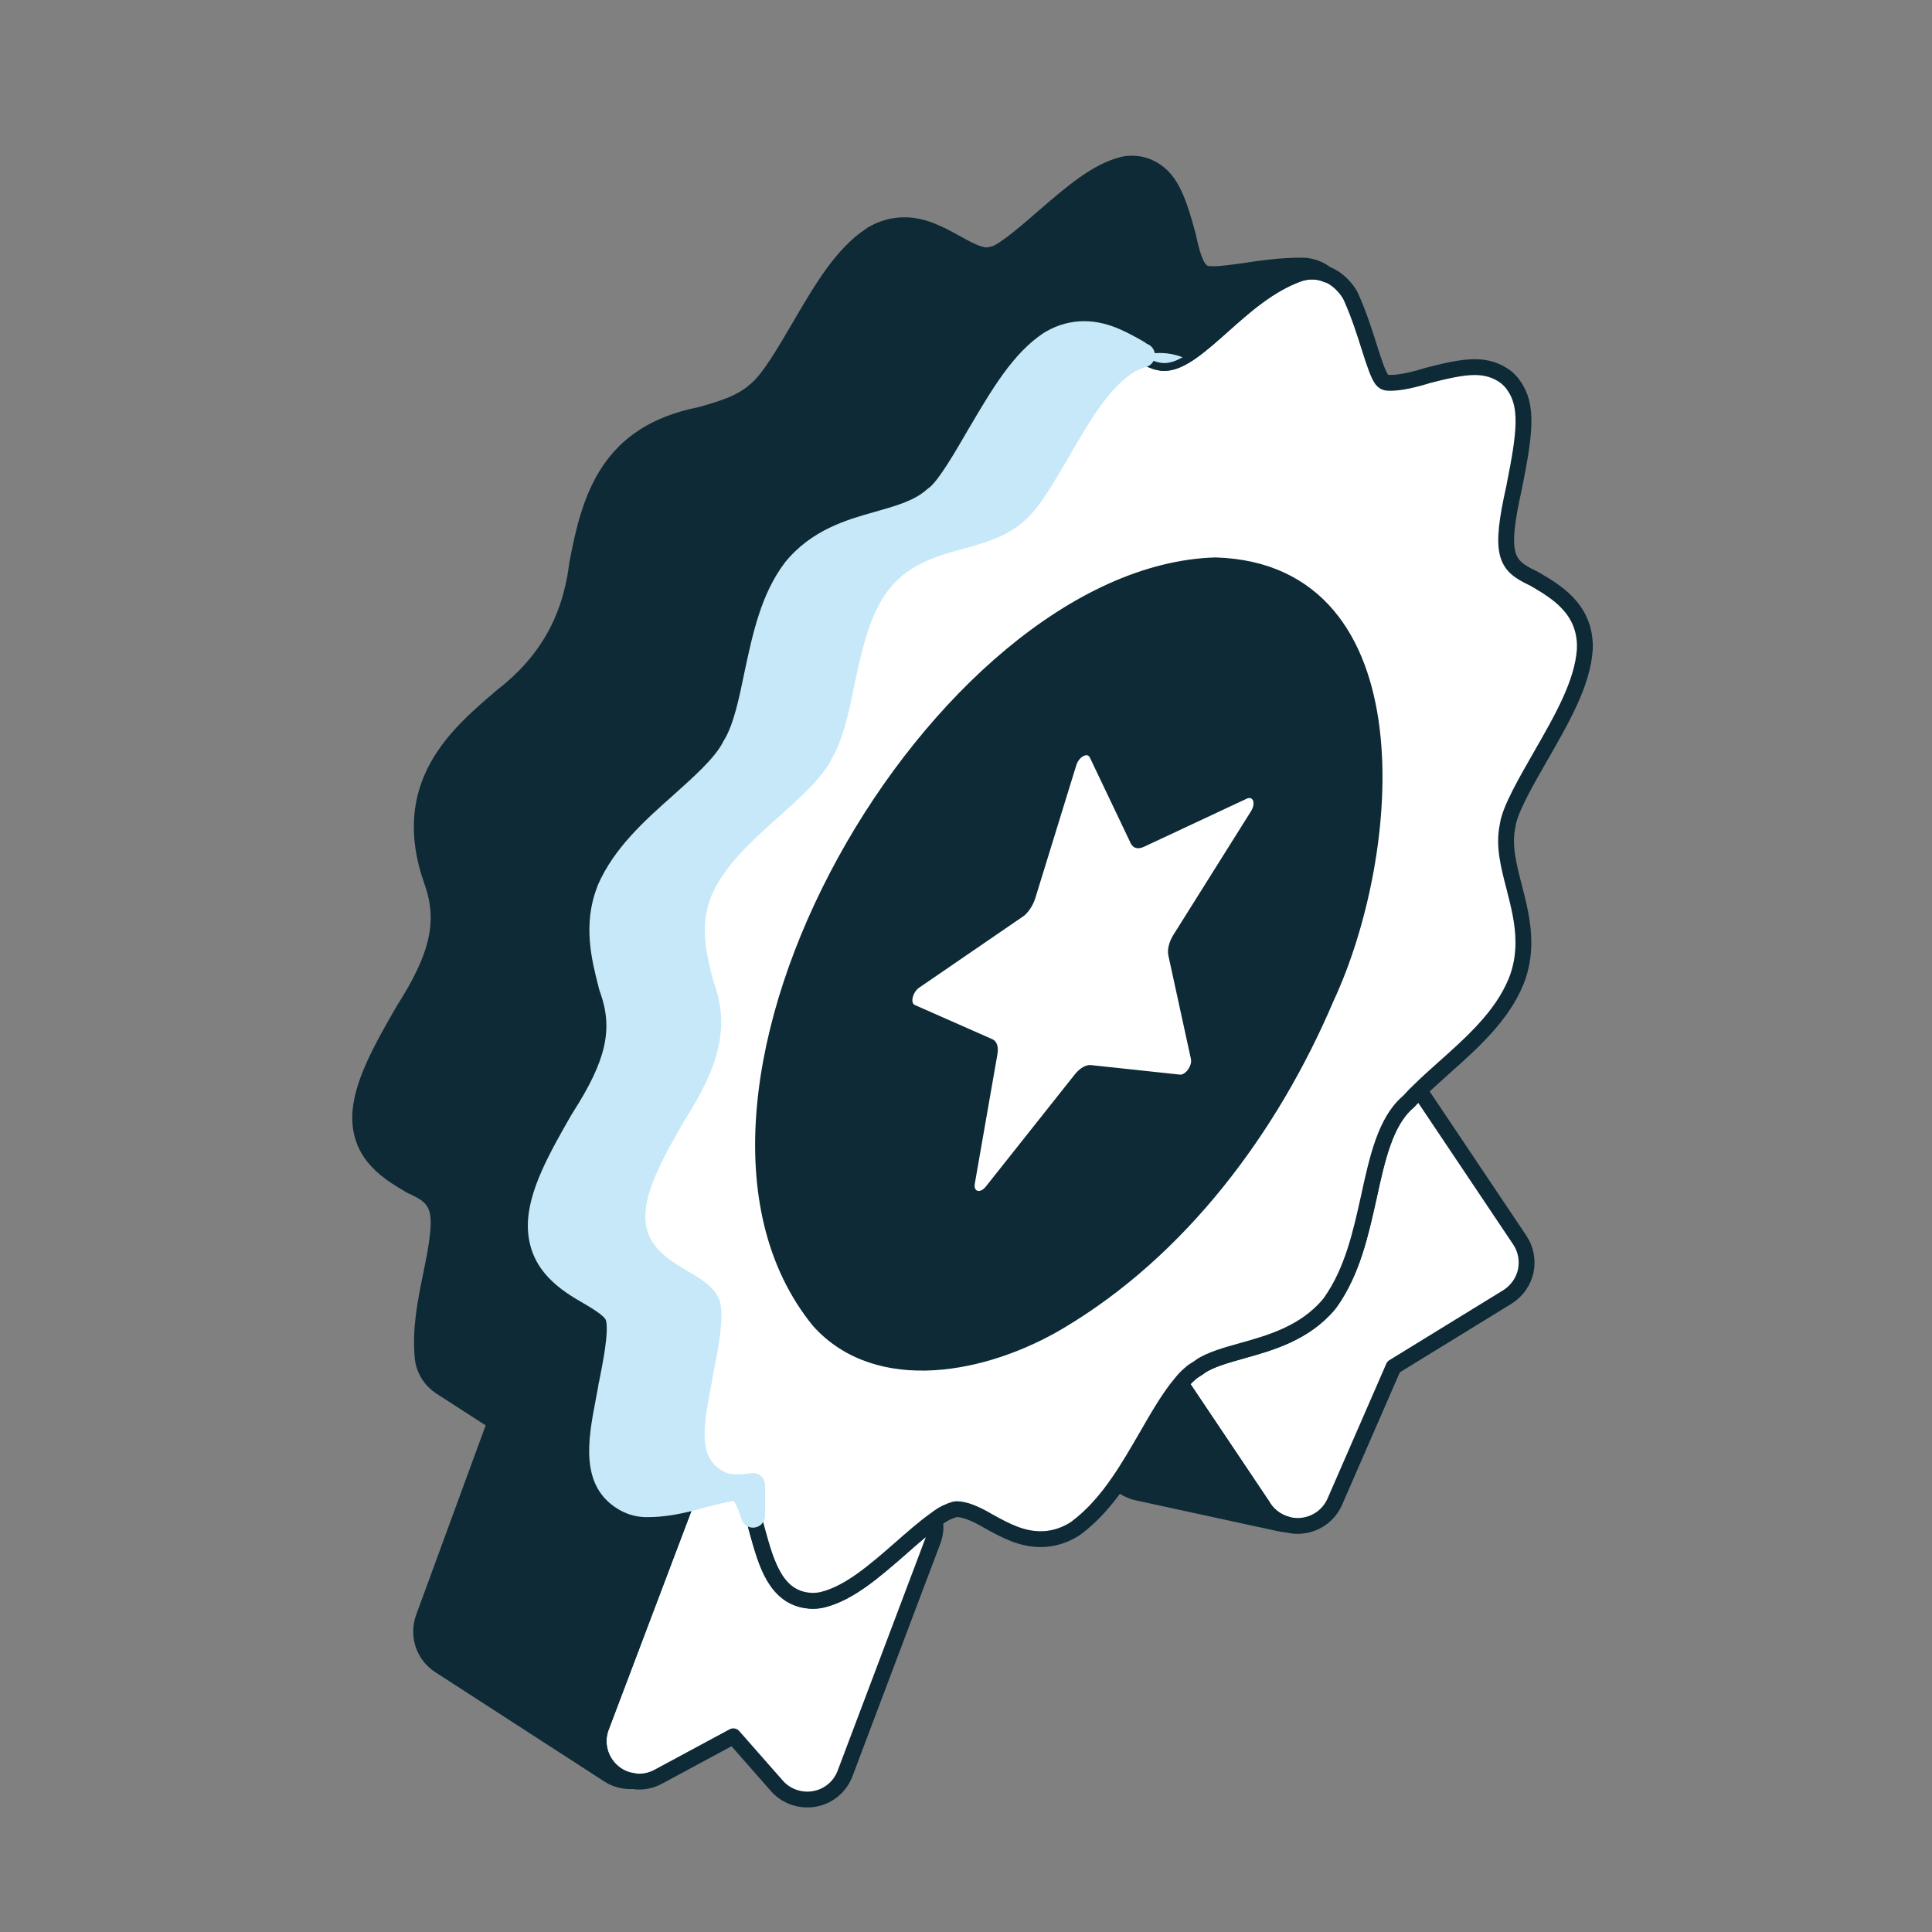 <?xml version="1.0" encoding="UTF-8"?>
<svg xmlns="http://www.w3.org/2000/svg" width="61" height="61" viewBox="0 0 61 61" fill="none">
  <rect x="0" y="0" width="61" height="61" fill="#808080" stroke="none"/>
  <path d="M48.173 40.133C48.096 40.476 47.886 40.766 47.591 40.951L43.999 43.158L42.145 47.413C41.956 47.842 41.552 48.133 41.082 48.174C41.047 48.179 41.01 48.179 40.97 48.179C40.858 48.179 40.746 48.163 40.638 48.133C40.347 48.056 40.082 47.872 39.907 47.612L39.856 47.53L37.276 43.683C37.367 43.571 37.46 43.469 37.556 43.387C37.566 43.377 37.577 43.371 37.587 43.361C37.638 43.31 37.715 43.264 37.812 43.203C37.837 43.187 37.863 43.172 37.883 43.151C38.201 42.932 38.696 42.794 39.222 42.645C40.1 42.4 41.193 42.094 41.955 41.184C41.975 41.158 41.995 41.132 42.016 41.102C42.7 40.126 42.961 38.941 43.216 37.792C43.482 36.571 43.737 35.422 44.437 34.809C44.473 34.779 44.509 34.743 44.54 34.707C44.621 34.615 44.719 34.517 44.816 34.426L47.983 39.151C48.177 39.437 48.244 39.795 48.172 40.132L48.173 40.133Z" fill="white" stroke="#0D2A36" stroke-width="0.5" stroke-linecap="round" stroke-linejoin="round"></path>
  <path d="M39.907 47.612L39.856 47.53L37.276 43.683C36.909 44.118 36.556 44.73 36.208 45.334C35.922 45.829 35.631 46.336 35.304 46.805C35.473 46.964 35.683 47.076 35.912 47.127L40.408 48.103C40.48 48.119 40.561 48.129 40.637 48.134C40.345 48.057 40.081 47.873 39.906 47.613L39.907 47.612Z" fill="#0D2A36" stroke="#0D2A36" stroke-width="0.5" stroke-linecap="round" stroke-linejoin="round"></path>
  <path d="M29.537 48.209C29.537 48.394 29.496 48.562 29.43 48.716L26.681 55.996C26.523 56.414 26.156 56.721 25.716 56.797C25.64 56.813 25.563 56.818 25.487 56.818C25.125 56.818 24.772 56.664 24.527 56.383L23.153 54.821L20.783 56.098C20.594 56.2 20.384 56.252 20.18 56.252C20.119 56.252 20.058 56.247 19.996 56.236C19.756 56.205 19.526 56.103 19.337 55.935C18.938 55.587 18.795 55.02 18.984 54.524C19.066 54.309 20.823 49.656 21.697 47.352C21.85 47.316 22.003 47.275 22.147 47.235C22.535 47.137 22.898 47.041 23.168 47.036H23.208C23.341 47.036 23.586 47.036 23.897 48.297C23.902 48.307 23.902 48.318 23.907 48.333C24.194 49.37 24.495 50.447 25.552 50.54C25.587 50.545 25.628 50.545 25.664 50.545C25.766 50.545 25.869 50.535 25.97 50.509C26.818 50.299 27.61 49.605 28.453 48.87C28.775 48.583 29.179 48.231 29.515 47.991C29.531 48.063 29.536 48.134 29.536 48.211L29.537 48.209Z" fill="white" stroke="#0D2A36" stroke-width="0.5" stroke-linecap="round" stroke-linejoin="round"></path>
  <path d="M18.984 54.523C19.066 54.308 20.823 49.655 21.697 47.351C21.308 47.442 20.889 47.519 20.461 47.519H20.358C20.164 47.514 19.97 47.463 19.796 47.371C19.77 47.355 19.744 47.346 19.724 47.331C19.494 47.326 19.269 47.259 19.07 47.126L15.637 44.904L13.374 51.075C13.17 51.638 13.379 52.266 13.88 52.587L19.213 56.035C19.422 56.172 19.662 56.238 19.902 56.238C19.932 56.238 19.963 56.238 19.993 56.233C19.753 56.203 19.524 56.1 19.335 55.932C18.936 55.584 18.793 55.017 18.982 54.522L18.984 54.523Z" fill="#0D2A36" stroke="#0D2A36" stroke-width="0.5" stroke-linecap="round" stroke-linejoin="round"></path>
  <path d="M50.038 20.419V20.506C49.966 21.573 49.323 22.687 48.644 23.872C48.2 24.648 47.689 25.527 47.607 26.027C47.607 26.048 47.602 26.069 47.597 26.088C47.469 26.701 47.633 27.335 47.807 28.004C47.945 28.546 48.099 29.132 48.099 29.751C48.099 30.15 48.038 30.564 47.869 30.987C47.864 30.992 47.864 31.003 47.859 31.008C47.415 32.085 46.48 32.923 45.571 33.731C45.305 33.971 45.045 34.2 44.819 34.425C44.721 34.516 44.625 34.614 44.543 34.705C44.513 34.741 44.477 34.777 44.441 34.808C43.741 35.42 43.486 36.571 43.22 37.791C42.965 38.94 42.704 40.126 42.019 41.101C41.998 41.131 41.979 41.157 41.958 41.182C41.197 42.091 40.104 42.399 39.225 42.644C38.7 42.792 38.204 42.929 37.887 43.15C37.866 43.171 37.841 43.186 37.815 43.202C37.718 43.263 37.642 43.309 37.591 43.36C37.581 43.37 37.57 43.376 37.56 43.386C37.462 43.467 37.371 43.57 37.279 43.682C36.912 44.117 36.56 44.729 36.212 45.333C35.925 45.828 35.635 46.334 35.308 46.804C34.935 47.346 34.511 47.841 33.99 48.234C33.95 48.264 33.904 48.295 33.857 48.321C33.54 48.505 33.203 48.596 32.856 48.596C32.279 48.596 31.793 48.356 31.2 48.024C30.776 47.774 30.444 47.651 30.224 47.651C30.189 47.651 30.158 47.651 30.147 47.656L30.122 47.661C30.112 47.666 30.101 47.67 30.091 47.676C30.066 47.681 30.045 47.692 30.035 47.692C30.01 47.702 29.984 47.713 29.963 47.723C29.846 47.763 29.692 47.856 29.519 47.989C29.182 48.229 28.779 48.582 28.456 48.867C27.613 49.603 26.822 50.297 25.974 50.507C25.871 50.532 25.77 50.542 25.668 50.542C25.632 50.542 25.591 50.542 25.555 50.537C24.498 50.446 24.196 49.367 23.911 48.33C23.906 48.315 23.906 48.305 23.901 48.295C23.59 47.033 23.345 47.033 23.212 47.033H23.172C22.901 47.038 22.538 47.136 22.15 47.232C22.008 47.273 21.854 47.314 21.7 47.349C21.312 47.441 20.892 47.518 20.464 47.518H20.362C20.168 47.513 19.974 47.462 19.799 47.37C19.774 47.354 19.748 47.345 19.727 47.33C18.706 46.727 18.961 45.424 19.186 44.27C19.216 44.102 19.247 43.948 19.267 43.826C19.267 43.805 19.272 43.791 19.272 43.775C19.277 43.749 19.282 43.728 19.288 43.703C19.447 42.906 19.615 42.028 19.503 41.598C19.426 41.323 19.11 41.113 18.629 40.832C17.961 40.439 17.051 39.903 17.051 38.697C17.051 37.691 17.735 36.506 18.394 35.357C18.404 35.336 18.415 35.322 18.424 35.306C19.522 33.584 19.763 32.48 19.319 31.23C19.303 31.194 19.293 31.158 19.283 31.117C19.054 30.228 18.793 29.223 19.217 28.139C19.222 28.123 19.227 28.109 19.233 28.093C19.708 27 20.637 26.173 21.532 25.375C22.176 24.798 22.845 24.205 23.151 23.644C23.16 23.623 23.172 23.608 23.181 23.587C23.518 23.046 23.702 22.172 23.875 21.32C24.125 20.145 24.376 18.928 25.092 17.989C25.102 17.979 25.108 17.968 25.117 17.959C25.848 17.054 26.855 16.774 27.748 16.523C28.418 16.333 29.051 16.155 29.52 15.736C29.53 15.726 29.546 15.715 29.556 15.705C29.959 15.378 30.471 14.5 30.92 13.729C31.604 12.554 32.253 11.44 33.152 10.842C33.178 10.826 33.203 10.812 33.224 10.796C33.546 10.612 33.888 10.52 34.236 10.52C34.818 10.52 35.303 10.765 35.87 11.082C35.906 11.103 35.942 11.124 35.978 11.148C36.274 11.352 36.54 11.46 36.765 11.46C37.295 11.46 37.935 10.883 38.614 10.28C39.289 9.677 40.055 8.993 40.99 8.65C41.132 8.599 41.281 8.573 41.429 8.573C41.592 8.573 41.751 8.604 41.903 8.671C41.934 8.68 41.964 8.691 41.995 8.706C42.189 8.804 42.362 8.951 42.516 9.15C42.577 9.227 42.633 9.318 42.674 9.416C42.915 9.963 43.078 10.474 43.221 10.928C43.588 12.088 43.639 12.088 43.905 12.088C44.09 12.088 44.426 12.052 45.003 11.878C45.019 11.873 45.05 11.862 45.069 11.857C45.585 11.724 46.127 11.591 46.566 11.591C46.949 11.591 47.276 11.699 47.542 11.902C47.64 11.979 47.721 12.066 47.792 12.168C48.252 12.812 48.15 13.67 47.813 15.351C47.813 15.361 47.808 15.372 47.808 15.382C47.323 17.533 47.547 17.844 48.375 18.243C48.411 18.259 48.441 18.273 48.473 18.294C49.132 18.682 50.041 19.214 50.041 20.419H50.038Z" fill="white" stroke="#0D2A36" stroke-width="0.5" stroke-linecap="round" stroke-linejoin="round"></path>
  <path d="M41.9 8.671C41.746 8.605 41.589 8.573 41.425 8.573C41.278 8.573 41.129 8.599 40.986 8.65C40.051 8.993 39.285 9.677 38.611 10.28C37.931 10.882 37.293 11.46 36.761 11.46C36.537 11.46 36.271 11.352 35.974 11.148C35.939 11.123 35.902 11.102 35.867 11.082C35.3 10.765 34.814 10.52 34.232 10.52C33.884 10.52 33.543 10.612 33.221 10.796C33.2 10.812 33.174 10.826 33.149 10.842C32.249 11.44 31.6 12.554 30.916 13.729C30.467 14.5 29.956 15.378 29.552 15.705C29.542 15.715 29.526 15.726 29.517 15.736C29.047 16.154 28.414 16.333 27.744 16.523C26.85 16.773 25.843 17.053 25.114 17.958C25.104 17.968 25.098 17.979 25.088 17.989C24.373 18.928 24.123 20.145 23.872 21.32C23.698 22.172 23.514 23.046 23.178 23.587C23.168 23.608 23.157 23.623 23.147 23.644C22.841 24.206 22.171 24.798 21.528 25.375C20.634 26.172 19.704 27 19.23 28.093C19.225 28.109 19.22 28.123 19.214 28.139C18.789 29.223 19.05 30.229 19.28 31.117C19.289 31.159 19.3 31.194 19.315 31.23C19.759 32.481 19.519 33.584 18.421 35.306C18.411 35.322 18.4 35.336 18.39 35.357C17.732 36.506 17.047 37.692 17.047 38.697C17.047 39.903 17.956 40.439 18.626 40.832C19.106 41.113 19.422 41.323 19.499 41.598C19.611 42.028 19.443 42.906 19.285 43.703C19.28 43.728 19.275 43.749 19.269 43.775C19.269 43.791 19.264 43.805 19.264 43.826C19.243 43.948 19.213 44.102 19.182 44.27C18.958 45.424 18.701 46.727 19.724 47.33C19.494 47.325 19.269 47.258 19.07 47.125L15.637 44.903L13.92 43.794C13.588 43.58 13.374 43.227 13.343 42.839C13.261 41.94 13.441 41.066 13.614 40.223C14.018 38.273 13.941 37.883 13.062 37.48C13.021 37.464 12.981 37.444 12.945 37.423C12.282 37.031 11.372 36.494 11.372 35.288C11.372 34.282 12.056 33.086 12.715 31.937C12.725 31.916 12.736 31.902 12.745 31.886C13.843 30.169 14.084 29.067 13.635 27.82C12.562 24.79 14.427 23.197 15.79 22.032C15.806 22.016 15.821 22.002 15.837 21.992C17.221 20.919 17.977 19.616 18.212 17.895C18.212 17.874 18.217 17.854 18.217 17.839C18.616 15.667 19.214 13.67 22.115 13.098C22.769 12.914 23.381 12.736 23.841 12.327C23.851 12.317 23.862 12.306 23.877 12.296C24.276 11.97 24.785 11.096 25.236 10.325C25.925 9.145 26.574 8.031 27.478 7.434C27.499 7.418 27.524 7.403 27.544 7.387C27.866 7.203 28.203 7.111 28.555 7.111C29.132 7.111 29.618 7.357 30.19 7.674C30.512 7.853 30.884 8.062 31.155 8.062C31.201 8.062 31.247 8.052 31.293 8.041C31.323 8.031 31.354 8.025 31.384 8.02C31.696 7.943 32.487 7.249 32.963 6.836C33.811 6.105 34.608 5.411 35.441 5.201C35.539 5.175 35.645 5.166 35.747 5.166C35.911 5.166 36.079 5.196 36.238 5.263C36.943 5.56 37.183 6.259 37.494 7.383C37.499 7.409 37.51 7.435 37.515 7.465C37.76 8.656 37.985 8.656 38.302 8.656C38.568 8.656 38.925 8.605 39.299 8.553C39.829 8.472 40.433 8.385 41.097 8.385C41.398 8.385 41.679 8.492 41.898 8.671H41.9Z" fill="#0D2A36" stroke="#0D2A36" stroke-width="0.5" stroke-linecap="round" stroke-linejoin="round"></path>
  <path d="M25.862 41.705C27.737 43.783 31.115 43.111 33.446 41.722C37.24 39.469 40.11 35.65 41.875 31.505C44.004 26.941 44.748 18.045 38.373 17.85C29.679 18.117 20.051 34.569 25.862 41.705Z" fill="#0D2A36" stroke="#0D2A36" stroke-width="0.5" stroke-linecap="round" stroke-linejoin="round"></path>
  <path fill-rule="evenodd" clip-rule="evenodd" d="M32.267 28.959L29.021 31.184C28.815 31.326 28.733 31.675 28.888 31.733L31.333 32.812C31.475 32.874 31.533 33.05 31.492 33.286L30.778 37.372C30.733 37.63 30.948 37.688 31.126 37.464L33.932 33.927C34.094 33.723 34.286 33.612 34.448 33.629L37.253 33.929C37.431 33.948 37.647 33.643 37.602 33.437L36.89 30.173C36.849 29.985 36.909 29.74 37.05 29.514L39.498 25.614C39.654 25.366 39.569 25.121 39.364 25.217L36.119 26.736C35.929 26.825 35.78 26.782 35.702 26.628L34.41 23.917C34.33 23.746 34.061 23.9 33.981 24.165L32.685 28.367C32.617 28.588 32.444 28.858 32.267 28.959Z" fill="white"></path>
  <g style="mix-blend-mode:multiply">
    <path d="M36.221 10.861C36.221 10.861 36.21 10.853 36.199 10.847C36.151 10.808 36.102 10.781 36.052 10.752C35.484 10.43 34.918 10.141 34.232 10.141C33.813 10.141 33.41 10.249 33.034 10.464C33.025 10.469 32.942 10.519 32.935 10.524C31.988 11.158 31.331 12.272 30.635 13.451L30.574 13.554C30.167 14.257 29.659 15.133 29.351 15.388C29.324 15.404 29.293 15.428 29.264 15.455C28.865 15.809 28.311 15.965 27.644 16.155C26.746 16.407 25.63 16.719 24.785 17.757C24.032 18.752 23.768 19.99 23.501 21.244C23.343 22.016 23.163 22.891 22.854 23.38C22.837 23.407 22.82 23.433 22.81 23.463C22.543 23.956 21.916 24.517 21.274 25.092C20.348 25.915 19.392 26.768 18.877 27.942C18.869 27.961 18.861 27.982 18.856 28.003C18.394 29.195 18.681 30.312 18.905 31.188C18.916 31.245 18.937 31.304 18.958 31.357C19.36 32.502 19.136 33.483 18.101 35.103C18.093 35.115 18.047 35.187 18.04 35.201C17.364 36.382 16.666 37.602 16.666 38.695C16.666 40.132 17.774 40.774 18.434 41.156C18.664 41.291 19.091 41.542 19.133 41.692C19.228 42.056 19.032 43.038 18.916 43.619C18.908 43.648 18.893 43.7 18.89 43.76L18.803 44.225C18.575 45.422 18.291 46.91 19.514 47.646C19.553 47.673 19.591 47.69 19.62 47.706C19.846 47.824 20.096 47.891 20.358 47.901H20.464C20.961 47.901 21.429 47.807 21.788 47.722L21.875 47.7C22.006 47.667 22.141 47.633 22.252 47.598C22.61 47.507 22.951 47.42 23.158 47.391C23.163 47.395 23.265 47.485 23.414 47.967C23.464 48.128 23.612 48.234 23.777 48.234C23.795 48.234 23.814 48.233 23.834 48.229C24.019 48.201 24.156 48.041 24.156 47.853V46.888C24.156 46.78 24.11 46.676 24.028 46.604C23.947 46.532 23.841 46.497 23.729 46.513C23.584 46.531 23.44 46.548 23.291 46.548H23.192C23.078 46.548 22.951 46.513 22.871 46.474C22.848 46.458 22.823 46.443 22.794 46.43C22.79 46.426 22.784 46.422 22.779 46.419C22.072 46 22.189 45.094 22.448 43.787C22.475 43.644 22.5 43.511 22.513 43.409C22.516 43.391 22.525 43.355 22.532 43.311C22.715 42.391 22.855 41.59 22.73 41.098C22.611 40.681 22.199 40.416 21.7 40.128C21.079 39.756 20.375 39.335 20.375 38.4C20.375 37.538 20.992 36.457 21.59 35.412L21.645 35.323C22.76 33.57 23.014 32.373 22.549 31.052C22.547 31.045 22.522 30.971 22.52 30.965C22.305 30.126 22.082 29.256 22.447 28.325C22.452 28.31 22.456 28.297 22.461 28.282C22.884 27.312 23.74 26.546 24.581 25.795L24.695 25.692C25.299 25.148 25.924 24.587 26.237 24.005C26.24 23.999 26.25 23.978 26.258 23.957C26.601 23.392 26.783 22.582 26.983 21.596C27.212 20.527 27.45 19.421 28.049 18.628C28.064 18.614 28.081 18.593 28.097 18.57C28.735 17.784 29.641 17.538 30.444 17.319C31.105 17.133 31.788 16.94 32.325 16.459C32.774 16.097 33.263 15.256 33.737 14.44C34.373 13.341 34.976 12.304 35.735 11.794C35.778 11.773 35.814 11.75 35.847 11.724C35.956 11.667 36.072 11.619 36.199 11.582C36.352 11.535 36.459 11.393 36.466 11.231C36.473 11.07 36.374 10.919 36.224 10.859L36.221 10.861Z" fill="#C7E8F8"></path>
  </g>
  <g style="mix-blend-mode:multiply">
    <path d="M36.761 11.463C36.563 11.463 36.335 11.38 36.085 11.22C36.26 11.167 36.434 11.145 36.61 11.145C36.868 11.145 37.104 11.19 37.339 11.281C37.134 11.395 36.944 11.463 36.762 11.463H36.761Z" fill="#C7E8F8"></path>
  </g>
</svg>
